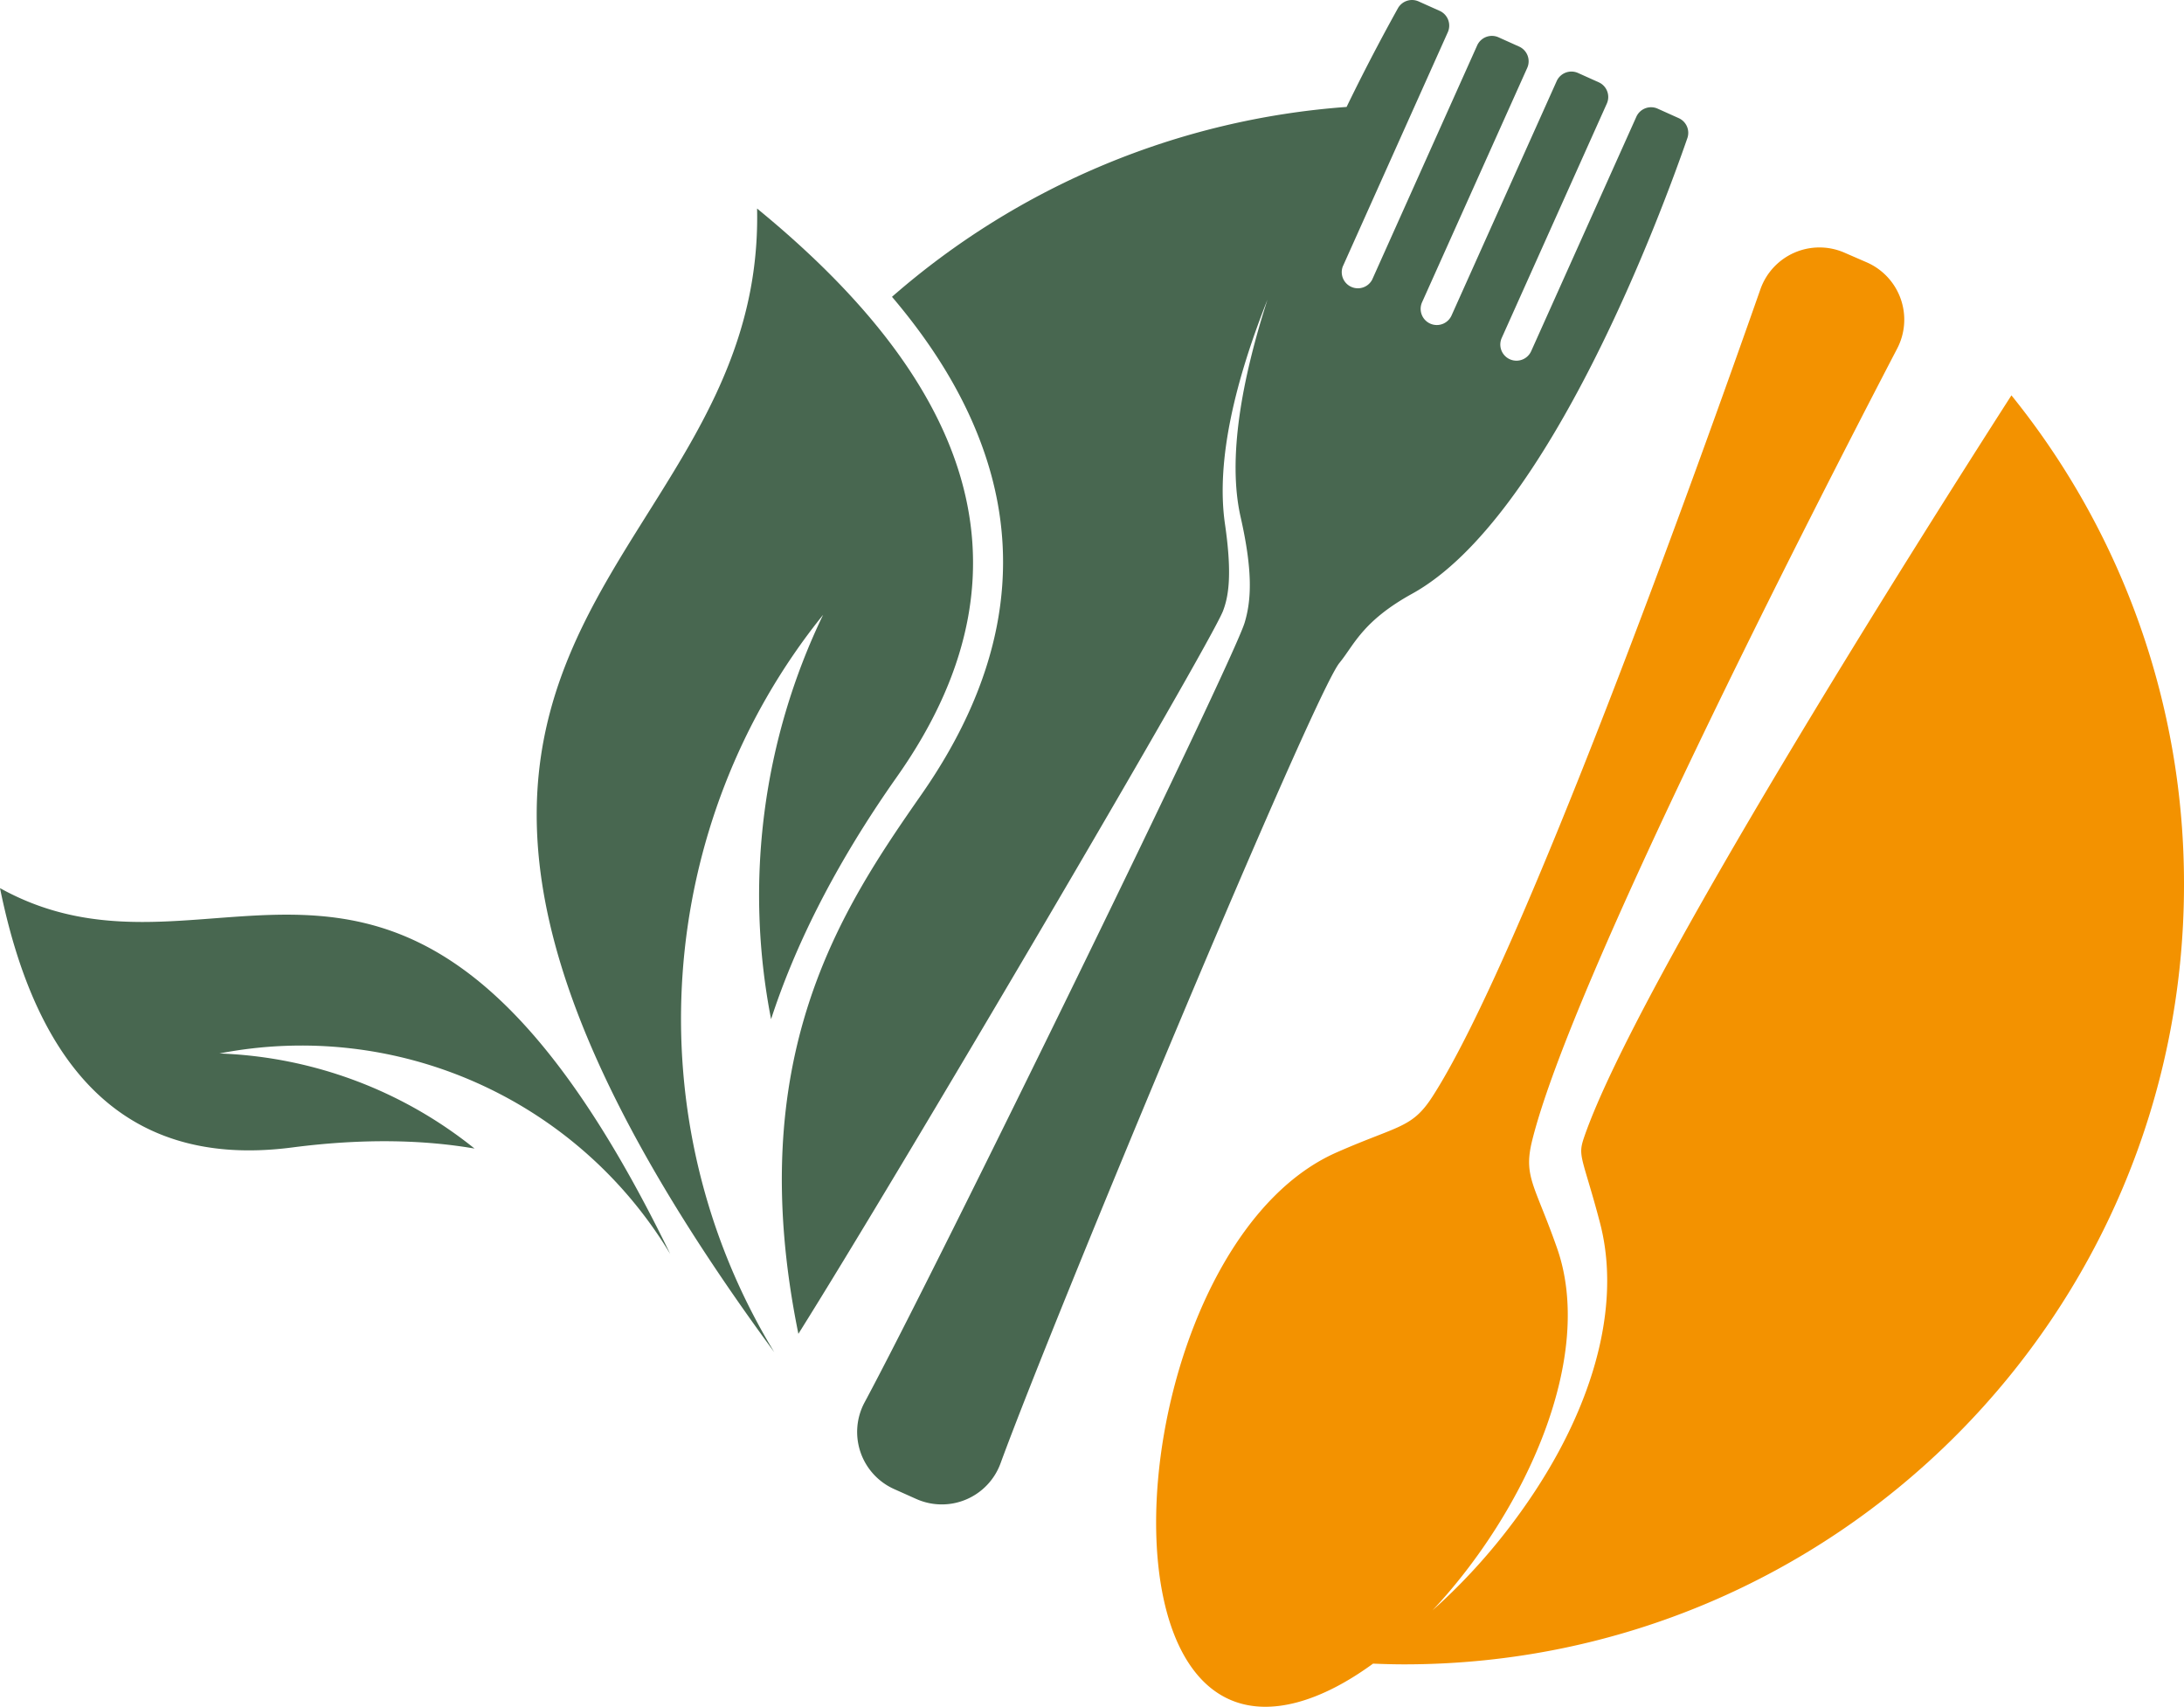 <svg xmlns="http://www.w3.org/2000/svg" viewBox="0 0 725.43 566.92"><defs><style>.cls-1{fill:#486750;}.cls-2{fill:#f39200;}</style></defs><g id="Слой_2" data-name="Слой 2"><g id="Layer_1" data-name="Layer 1"><path class="cls-1" d="M97.05,381.14c24.25-3.15,44.22-2.45,60.57.36A143.34,143.34,0,0,0,72.9,349.92a142.87,142.87,0,0,1,149.72,66.61C136.08,238.49,73.39,335.71,0,295,11,349,37.33,388.91,97.05,381.14Z"/><path class="cls-2" d="M668.11,131.32C637.38,179.22,544,326.73,526.35,377.24c-1.78,5.09-1.55,5.86,1.26,15.3,1.09,3.7,2.46,8.29,4,14.28,7.46,29.62-4,66.8-31.43,102a197,197,0,0,1-24.36,26.08C506.5,502.13,530,451,517.17,414.53c-7.45-21.22-11.27-23.68-8.2-35.91,13.37-53.35,92.52-207.8,121.19-262.84A20.77,20.77,0,0,0,620,87.12l-7.39-3.21a20.78,20.78,0,0,0-27.88,12.18C564.18,154.66,505.61,318,475.8,364.24c-6.83,10.59-11.23,9.48-31.82,18.54-61,26.85-80.2,162.36-35.37,181.81,13.47,5.84,30.63.29,47.46-12,3.44.14,6.89.24,10.36.24,143,0,259-116,259-259A257.94,257.94,0,0,0,668.11,131.32Z"/><path class="cls-1" d="M257.17,449.13c-47-77.32-39.63-175.61,16.23-244.91a214.73,214.73,0,0,0-17.28,134.31c7.68-23.61,20.7-50.58,41.8-80.51,52-73.72,17.49-136.42-46.45-188.75C254.22,195,81.63,210.18,257.17,449.13Z"/><path class="cls-1" d="M557.6,39.24l-7-3.15a5.36,5.36,0,0,0-7.08,2.7l-34.93,77.85a5.36,5.36,0,0,1-9.78-4.39L533.72,34.4A5.35,5.35,0,0,0,531,27.32l-6.85-3.08a5.37,5.37,0,0,0-7.09,2.7l-34.92,77.85a5.36,5.36,0,0,1-9.79-4.39l34.93-77.85a5.36,5.36,0,0,0-2.7-7.08l-6.84-3.08a5.37,5.37,0,0,0-7.09,2.7L455.75,92.94A5.36,5.36,0,0,1,446,88.55L480.9,10.7a5.37,5.37,0,0,0-2.7-7.09l-7-3.14a5.37,5.37,0,0,0-6.87,2.27c-3.33,6-9.76,17.76-17.05,32.78a257.86,257.86,0,0,0-151,63.07c15.16,17.83,25.55,35.7,31.44,54,11.82,36.72,4.35,74-21.59,111.22-26.67,38.27-59.67,87.27-40.94,179.23,33.47-53.31,135.71-227.13,141-240,1.75-4.54,3.23-11.57.69-29-3.1-21.34,3.66-48.14,14.12-74.51-8.43,26.22-13.36,52.57-8.93,72.16,4.18,18.43,3.53,27.84,1.35,35.12-4,13.25-101.49,212.92-126.24,259a20.78,20.78,0,0,0,9.8,28.79l7.35,3.29a20.77,20.77,0,0,0,28-11.82C350.2,437.2,436.23,230.75,444.92,220.17c4.82-5.86,7.56-13.8,24.1-22.94C514.75,172,552.46,69,560.47,45.88A5.35,5.35,0,0,0,557.6,39.24Z"/></g></g></svg>